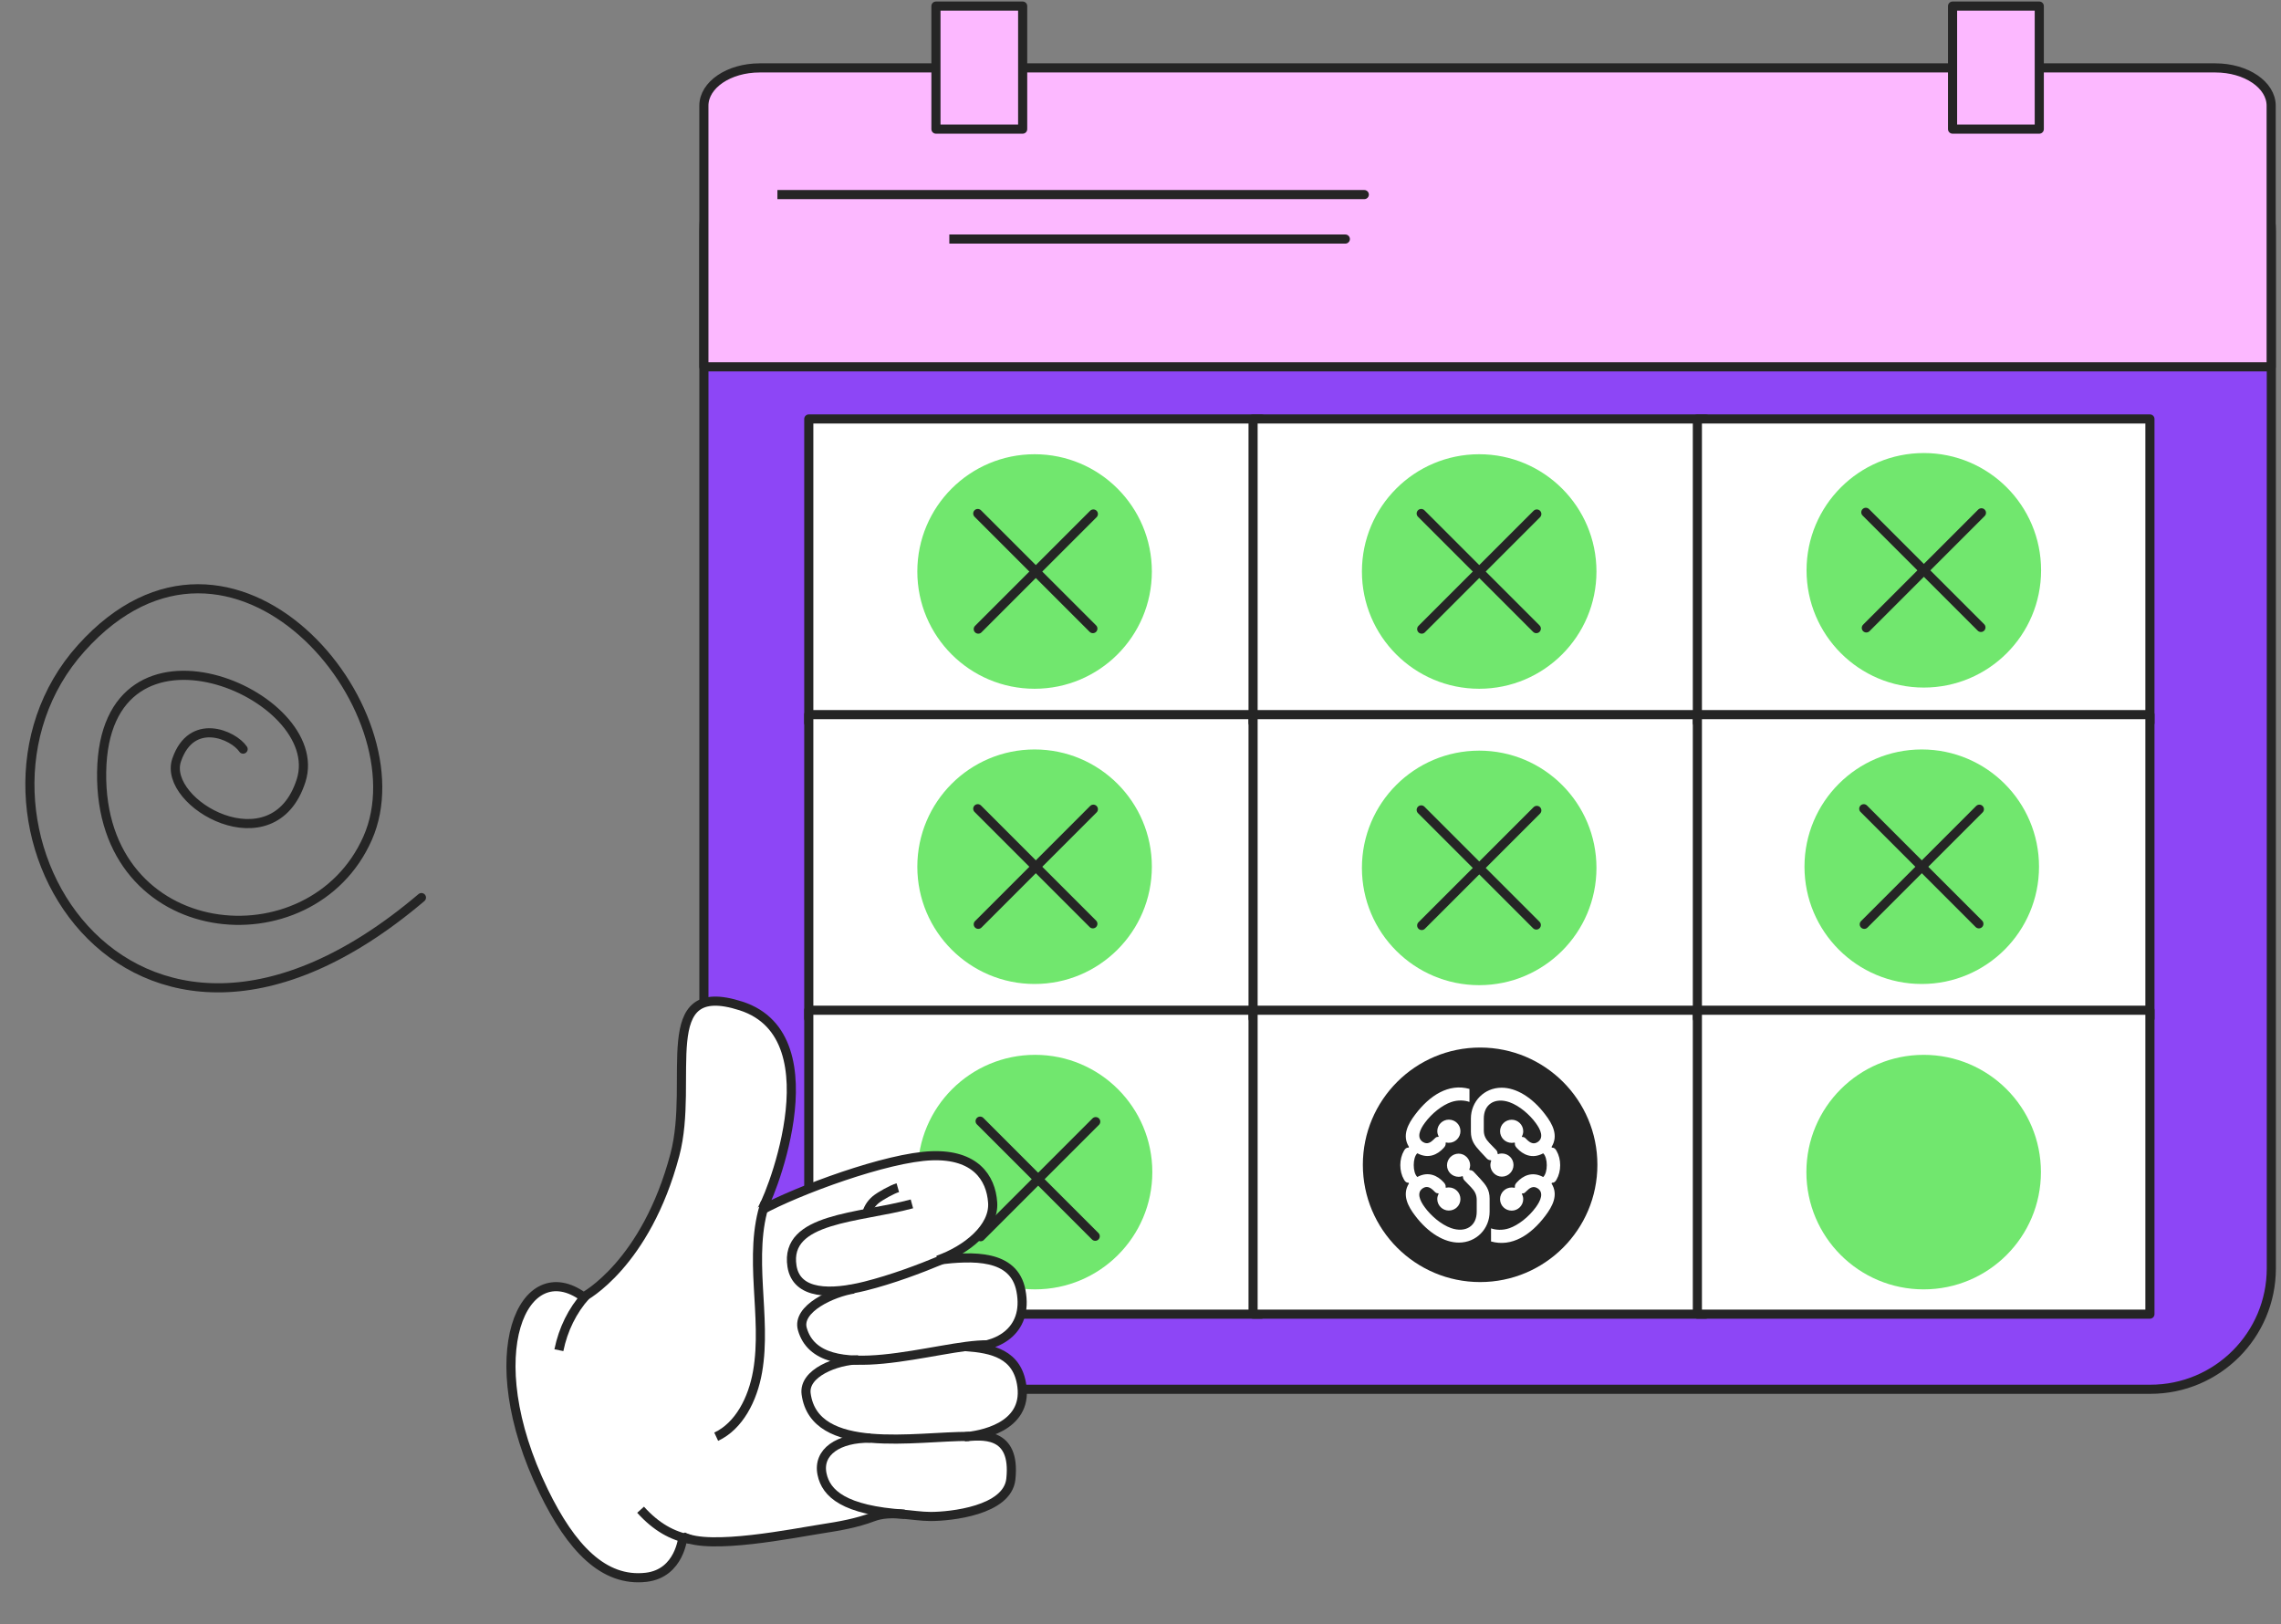 <svg width="375" height="267" viewBox="0 0 375 267" fill="none" xmlns="http://www.w3.org/2000/svg">
<rect x="0" y="0" width="375" height="267" fill="#808080" stroke="none"/>
<rect x="115.723" y="18.105" width="257.687" height="210.304" rx="19.889" fill="#8D46F6" stroke="#252525" stroke-width="1.5" stroke-linecap="round"/>
<path d="M373.39 60.309H115.719V17.377C115.719 13.948 119.828 11.164 124.889 11.164H364.213C369.28 11.164 373.383 13.948 373.383 17.377V60.309H373.39Z" fill="#FCB8FF" stroke="#252525" stroke-width="1.5" stroke-linecap="round" stroke-linejoin="round"/>
<rect x="132.965" y="68.883" width="74.401" height="49.962" fill="white" stroke="#252525" stroke-width="1.5" stroke-linecap="round" stroke-linejoin="round"/>
<rect x="132.965" y="117.488" width="74.401" height="49.962" fill="white" stroke="#252525" stroke-width="1.5" stroke-linecap="round" stroke-linejoin="round"/>
<rect x="132.965" y="166.094" width="74.401" height="49.962" fill="white" stroke="#252525" stroke-width="1.5" stroke-linecap="round" stroke-linejoin="round"/>
<rect x="206.008" y="68.883" width="74.401" height="49.962" fill="white" stroke="#252525" stroke-width="1.5" stroke-linecap="round" stroke-linejoin="round"/>
<rect x="206.008" y="117.488" width="74.401" height="49.962" fill="white" stroke="#252525" stroke-width="1.5" stroke-linecap="round" stroke-linejoin="round"/>
<rect x="206.008" y="166.094" width="74.401" height="49.962" fill="white" stroke="#252525" stroke-width="1.5" stroke-linecap="round" stroke-linejoin="round"/>
<rect x="279.051" y="68.883" width="74.401" height="49.962" fill="white" stroke="#252525" stroke-width="1.5" stroke-linecap="round" stroke-linejoin="round"/>
<rect x="279.051" y="117.488" width="74.401" height="49.962" fill="white" stroke="#252525" stroke-width="1.5" stroke-linecap="round" stroke-linejoin="round"/>
<rect x="279.051" y="166.094" width="74.401" height="49.962" fill="white" stroke="#252525" stroke-width="1.5" stroke-linecap="round" stroke-linejoin="round"/>
<circle cx="170.164" cy="192.703" r="19.279" fill="#71E76E"/>
<path d="M161.133 184.326L180.056 203.25" stroke="#252525" stroke-width="1.5" stroke-linecap="round"/>
<path d="M161.215 203.33L180.138 184.407" stroke="#252525" stroke-width="1.5" stroke-linecap="round"/>
<circle cx="170.088" cy="93.959" r="19.279" fill="#71E76E"/>
<circle cx="170.088" cy="142.496" r="19.279" fill="#71E76E"/>
<circle cx="243.181" cy="93.959" r="19.279" fill="#71E76E"/>
<circle cx="243.181" cy="142.691" r="19.279" fill="#71E76E"/>
<circle cx="315.939" cy="142.496" r="19.279" fill="#71E76E"/>
<circle cx="316.279" cy="93.763" r="19.279" fill="#71E76E"/>
<circle cx="316.252" cy="192.705" r="19.279" fill="#71E76E"/>
<rect x="153.871" y="1" width="14.256" height="20.229" fill="#FCB8FF" stroke="#252525" stroke-width="1.5" stroke-linecap="round" stroke-linejoin="round"/>
<rect x="321.004" y="1" width="14.256" height="20.229" fill="#FCB8FF" stroke="#252525" stroke-width="1.5" stroke-linejoin="round"/>
<path d="M224.293 31.242C224.707 31.242 225.043 31.578 225.043 31.992C225.043 32.406 224.707 32.742 224.293 32.742V31.242ZM127.807 31.242H224.293V32.742H127.807V31.242Z" fill="#252525"/>
<path d="M221.174 38.553C221.589 38.553 221.924 38.889 221.924 39.303C221.924 39.717 221.589 40.053 221.174 40.053V38.553ZM156.07 38.553H221.174V40.053H156.07V38.553Z" fill="#252525"/>
<path d="M160.746 84.426L179.669 103.349" stroke="#252525" stroke-width="1.5" stroke-linecap="round"/>
<path d="M160.828 103.43L179.751 84.506" stroke="#252525" stroke-width="1.5" stroke-linecap="round"/>
<path d="M160.746 132.961L179.669 151.884" stroke="#252525" stroke-width="1.5" stroke-linecap="round"/>
<path d="M160.828 151.965L179.751 133.041" stroke="#252525" stroke-width="1.5" stroke-linecap="round"/>
<path d="M233.648 84.426L252.572 103.349" stroke="#252525" stroke-width="1.5" stroke-linecap="round"/>
<path d="M233.73 103.43L252.654 84.506" stroke="#252525" stroke-width="1.5" stroke-linecap="round"/>
<path d="M233.648 133.156L252.572 152.08" stroke="#252525" stroke-width="1.5" stroke-linecap="round"/>
<path d="M233.73 152.16L252.654 133.237" stroke="#252525" stroke-width="1.5" stroke-linecap="round"/>
<path d="M306.406 132.963L325.33 151.886" stroke="#252525" stroke-width="1.5" stroke-linecap="round"/>
<path d="M306.488 151.967L325.412 133.043" stroke="#252525" stroke-width="1.5" stroke-linecap="round"/>
<path d="M306.744 84.231L325.667 103.154" stroke="#252525" stroke-width="1.5" stroke-linecap="round"/>
<path d="M306.826 103.234L325.75 84.311" stroke="#252525" stroke-width="1.5" stroke-linecap="round"/>
<circle cx="243.334" cy="191.504" r="19.279" fill="#252525"/>
<path d="M248.53 187.897C248.677 187.897 248.849 187.867 248.996 187.841L249.052 187.928C248.996 188.333 249.198 188.54 249.401 188.772C250.362 189.82 251.872 190.604 253.704 189.617C254.489 190.345 254.489 192.786 253.704 193.514C251.872 192.527 250.362 193.311 249.401 194.359C249.198 194.592 248.996 194.795 249.052 195.204L248.996 195.29C248.849 195.26 248.677 195.234 248.53 195.234C247.453 195.234 246.612 196.105 246.612 197.152C246.612 198.2 247.456 199.041 248.53 199.041C249.548 199.041 250.419 198.196 250.419 197.152C250.419 196.833 250.332 196.54 250.186 196.281L250.272 196.195C250.535 196.251 250.678 196.109 250.941 195.846C251.462 195.324 252.044 194.885 252.803 195.38C253.85 196.079 253.298 197.385 252.484 198.493C251.294 200.122 249.578 201.429 248.151 201.924C246.987 202.33 245.883 202.213 245.129 201.954V204.106C248.53 205.067 251.669 203.058 254.053 199.889C255.217 198.35 256.261 196.458 255.071 194.569L255.157 194.453C255.476 194.483 255.709 194.28 255.885 193.957C256.7 192.561 256.7 190.586 255.885 189.189C255.713 188.9 255.536 188.667 255.157 188.693L255.071 188.577C256.261 186.689 255.217 184.77 254.053 183.257C251.905 180.396 249.259 178.827 246.874 178.827C243.995 178.827 241.817 181.094 241.817 183.914V186.035C241.817 187.518 242.399 188.273 243.387 189.35L244.231 190.252C244.494 190.541 244.667 190.747 245.076 190.747L245.162 190.834C245.076 191.036 245.016 191.299 245.016 191.532C245.016 192.579 245.887 193.45 246.904 193.45C247.982 193.45 248.823 192.579 248.823 191.532C248.823 190.484 247.978 189.643 246.904 189.643C246.702 189.643 246.469 189.673 246.293 189.76L246.206 189.673C246.206 189.268 246.003 189.091 245.741 188.829L244.87 187.928C244.258 187.289 243.938 186.707 243.938 185.833V183.914C243.938 182.81 244.318 181.935 245.072 181.413C245.857 180.862 246.991 180.801 248.155 181.211C249.81 181.793 251.496 183.276 252.487 184.642C253.302 185.746 253.854 187.056 252.807 187.755C252.195 188.16 251.616 187.988 250.944 187.289C250.682 187 250.509 186.91 250.276 186.94L250.19 186.854C250.336 186.591 250.422 186.302 250.422 185.983C250.422 184.935 249.551 184.094 248.534 184.094C247.456 184.094 246.615 184.939 246.615 185.983C246.615 187.026 247.456 187.897 248.53 187.897ZM238.183 195.223C238.036 195.223 237.864 195.253 237.717 195.279L237.661 195.192C237.717 194.787 237.514 194.581 237.312 194.348C236.351 193.3 234.841 192.516 233.009 193.503C232.224 192.775 232.224 190.334 233.009 189.606C234.841 190.593 236.351 189.809 237.312 188.761C237.514 188.528 237.717 188.325 237.661 187.916L237.717 187.83C237.864 187.86 238.036 187.886 238.183 187.886C239.26 187.886 240.101 187.015 240.101 185.968C240.101 184.92 239.257 184.079 238.183 184.079C237.165 184.079 236.294 184.924 236.294 185.968C236.294 186.287 236.381 186.58 236.527 186.839L236.441 186.925C236.178 186.869 236.035 187.011 235.772 187.274C235.25 187.796 234.669 188.235 233.91 187.74C232.863 187.041 233.415 185.735 234.229 184.627C235.419 182.998 237.135 181.691 238.562 181.196C239.726 180.79 240.83 180.907 241.584 181.166V179.029C238.183 178.072 235.04 180.077 232.656 183.246C231.492 184.785 230.448 186.677 231.639 188.566L231.552 188.682C231.233 188.652 231 188.855 230.824 189.178C230.009 190.574 230.009 192.549 230.824 193.946C230.997 194.235 231.173 194.468 231.552 194.442L231.639 194.558C230.448 196.443 231.496 198.365 232.656 199.874C234.807 202.724 237.454 204.293 239.839 204.293C242.718 204.293 244.896 202.026 244.896 199.206V197.085C244.896 195.602 244.314 194.847 243.326 193.77L242.482 192.868C242.219 192.579 242.046 192.373 241.637 192.373L241.551 192.287C241.637 192.084 241.697 191.821 241.697 191.588C241.697 190.541 240.826 189.67 239.808 189.67C238.731 189.67 237.89 190.541 237.89 191.588C237.89 192.636 238.735 193.477 239.808 193.477C240.011 193.477 240.244 193.447 240.42 193.36L240.507 193.447C240.507 193.852 240.71 194.029 240.972 194.291L241.843 195.192C242.455 195.831 242.775 196.413 242.775 197.288V199.206C242.775 200.31 242.395 201.185 241.641 201.707C240.856 202.258 239.722 202.319 238.558 201.909C236.902 201.327 235.217 199.844 234.226 198.478C233.411 197.374 232.859 196.064 233.906 195.365C234.518 194.96 235.097 195.132 235.769 195.831C236.031 196.12 236.204 196.21 236.437 196.18L236.523 196.266C236.377 196.529 236.29 196.818 236.29 197.137C236.29 198.185 237.162 199.026 238.179 199.026C239.257 199.026 240.098 198.181 240.098 197.137C240.101 196.097 239.257 195.223 238.183 195.223Z" fill="white"/>
<path d="M39.968 123.162C38.376 120.802 31.494 117.809 29.043 124.948C26.592 132.088 44.949 142.565 49.498 128.343C54.048 114.121 17.112 98.446 16.709 126.965C16.305 155.483 51.215 158.762 60.449 137.784C69.684 116.807 38.282 78.867 13.37 106.544C-11.126 133.761 20.672 188.839 69.286 147.571" stroke="#252525" stroke-width="1.5" stroke-linecap="round"/>
<path d="M121.811 165.385C137.819 170.532 125.836 198.833 125.109 199.009C131.055 195.748 145.82 190.263 153.216 190.018C160.25 189.782 162.913 193.541 163.195 197.719C163.471 201.828 158.939 205.502 154.197 207.169C159.943 206.473 166.686 206.189 167.843 212.176C169.175 219.073 163.585 221.735 158.738 221.392C163.117 221.703 167.321 222.59 168.005 227.937C168.871 234.719 161.095 236.017 158.582 236.224C161.299 236 167.032 235.212 166.186 243.171C165.634 248.371 156.235 249.323 152.998 249.322C149.912 249.318 146.493 248.265 143.521 249.395C140.875 250.4 138.032 250.904 135.219 251.336C130.628 252.038 116.565 254.925 112.275 252.615C112.275 252.615 111.795 258.676 106.219 259.321C99.23 260.124 93.889 254.458 89.382 245.179C78.371 222.511 86.134 206.08 95.934 213.231C95.934 213.231 106.168 207.922 110.951 189.861C114.237 177.449 107.449 160.765 121.811 165.385Z" fill="white" stroke="#252525" stroke-width="1.5" stroke-miterlimit="10" stroke-linejoin="bevel"/>
<path d="M154.897 207.082C151.216 208.622 146.685 210.327 142.231 211.445C136.636 212.843 130.953 212.906 130.204 208.181C128.93 200.136 141.256 200.287 149.919 197.928" stroke="#252525" stroke-width="1.5" stroke-miterlimit="10"/>
<path d="M162.365 221.106C154.479 220.935 134.692 228.382 131.907 218.503C130.964 215.15 136.866 212.474 140.352 211.924" stroke="#252525" stroke-width="1.5" stroke-miterlimit="10"/>
<path d="M159.351 236.157C150.624 236.092 133.915 239.349 132.53 229.176C132.058 225.722 137.558 223.638 141.086 223.574" stroke="#252525" stroke-width="1.5" stroke-miterlimit="10"/>
<path d="M148.711 248.949C138.783 248.3 135.801 245.563 135.141 242.349C134.395 238.717 137.823 236.377 143.089 236.451" stroke="#252525" stroke-width="1.5" stroke-miterlimit="10"/>
<path d="M147.601 195.266C146.705 195.518 144.682 196.639 143.951 197.25C143.221 197.861 142.636 198.735 142.438 199.757" stroke="#252525" stroke-width="1.5" stroke-miterlimit="10"/>
<path d="M125.835 197.657C124.361 201.933 124.418 206.775 124.671 211.482C124.925 216.189 125.344 220.972 124.547 225.52C123.751 230.068 121.5 234.452 117.745 236.207" stroke="#252525" stroke-width="1.5" stroke-miterlimit="10"/>
<path d="M96.309 213.011C94.127 215.42 92.571 218.567 91.882 221.986" stroke="#252525" stroke-width="1.5" stroke-miterlimit="10"/>
<path d="M113.495 253.086C110.531 252.527 107.883 251.06 105.313 248.213" stroke="#252525" stroke-width="1.5" stroke-miterlimit="10"/>
</svg>
